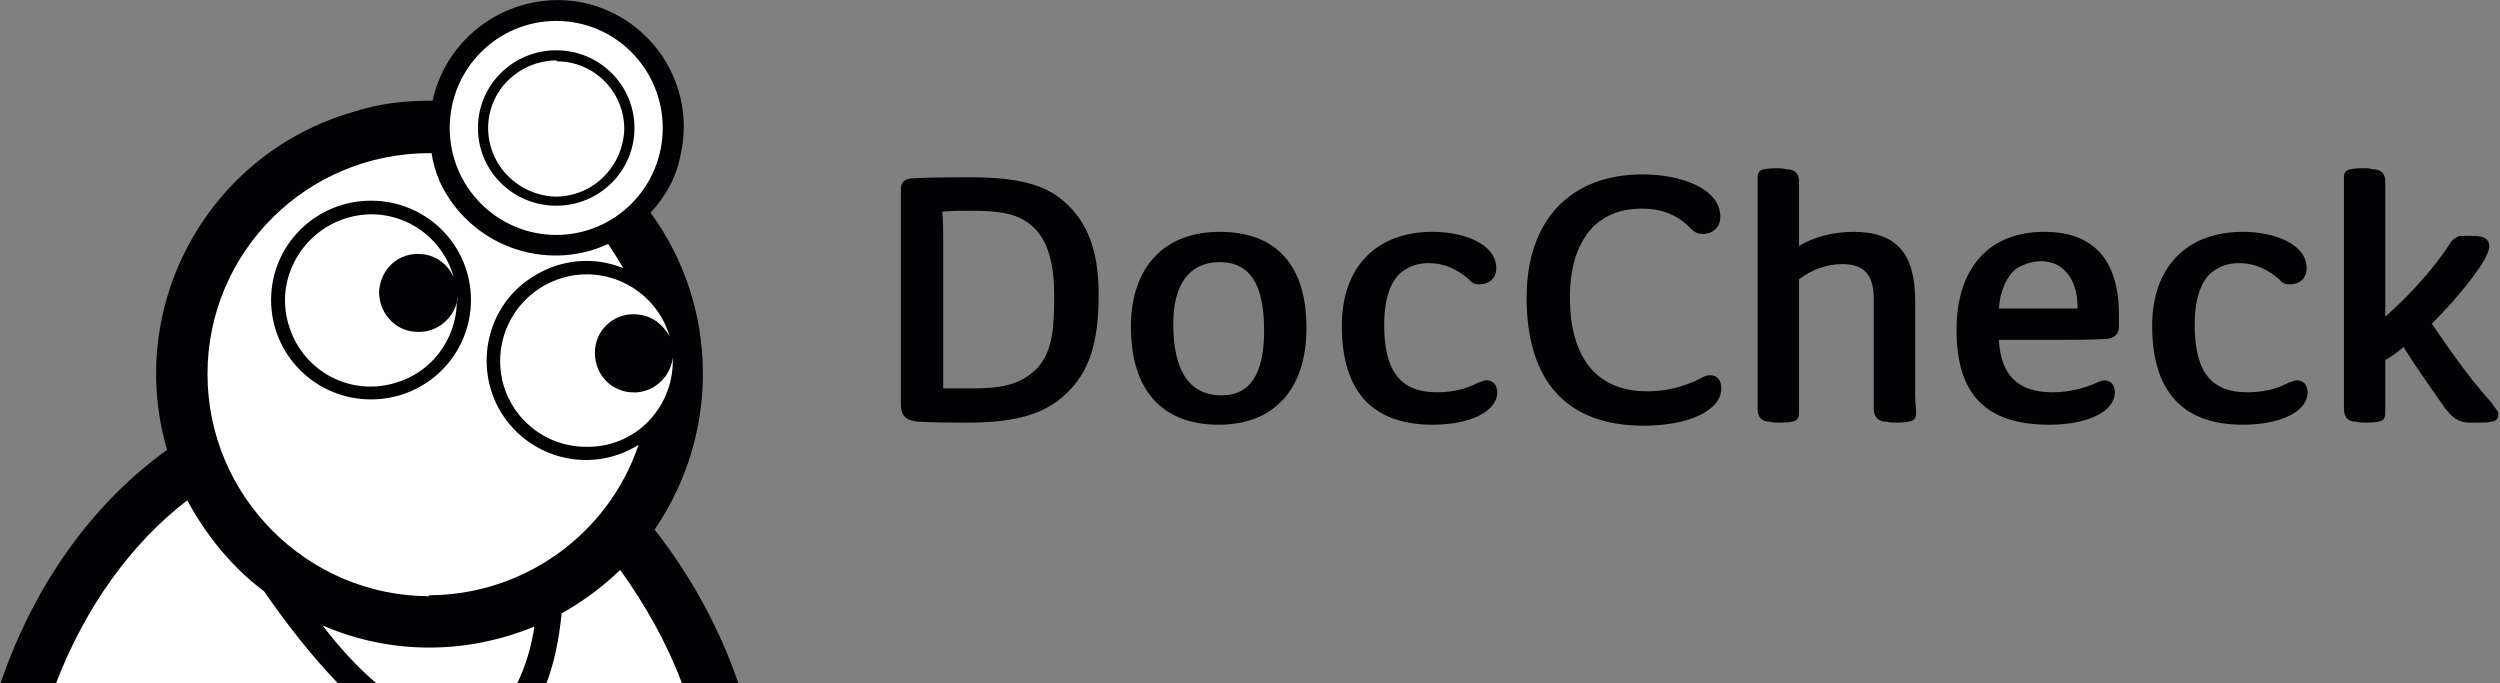 <svg version="1.2" xmlns="http://www.w3.org/2000/svg" viewBox="0 0 1541 421" width="1541" height="421">
	<rect x="0" y="0" width="1541" height="421" fill="#808080" stroke="none"/>
	<title>industry-erste-hilfe-kasten-technical_manual_en-2-pdf-svg</title>
	<defs>
		<clipPath clipPathUnits="userSpaceOnUse" id="cp1">
			<path d="m-5528.14-10054.47h7409.07v10475.47h-7409.07z"/>
		</clipPath>
	</defs>
	<style>
		.s0 { fill: #ffffff } 
		.s1 { fill: #020204 } 
	</style>
	<g id="Clip-Path: Page 1" clip-path="url(#cp1)">
		<g id="Page 1">
			<path id="Path 3" class="s0" d="m8.4 421c20.6-55.4 55.4-108.2 98.3-138.7l3.1-2.5-1.2-3.7c-24.9-86.5 24.9-176.7 110.7-201.6 15-4.3 30.5-6.8 45.4-6.8h6.9l0.6-4.4c7.5-33 37.3-57.2 70.9-57.2q8.1 0 15.6 1.9c18.6 3.7 34.8 14.9 45.4 31.7 10.6 16.2 14.3 35.4 9.9 54.1-2.4 12.4-8.7 24.3-17.4 33.6l-3.1 3.7 3.1 3.8c40.5 55.9 41.1 131.2 1.9 187.8l-2.5 3.7 2.5 3.8c19.9 25.5 36.1 60.3 47.9 90.8z"/>
			<path id="Path 4" fill-rule="evenodd" class="s1" d="m420.3 421c-9.4-24.9-22.4-47.9-38-69.7q-16.2 15.6-36.1 26.8-2.5 24.9-9.3 42.9h-18c4.9-10 8.7-22.4 10.5-34.8-42.3 17.4-88.9 17.4-130.6-0.7 10 13.1 21.2 25.5 33 35.5h-23.7c-16.1-16.8-31.7-36.7-45.4-56.6-19.9-14.9-35.4-34.2-47.3-56-34.8 26.8-62.8 65.9-80.8 112.6h-34.2c20.5-60.3 56.6-110.7 102.6-143.7-26.1-89 25.5-182.9 115.1-208.4 14.9-5 31.1-6.8 46.6-6.8h1.9c9.3-42.3 51-69.1 93.3-60.4 42.3 9.4 69.1 51 59.7 93.3-2.4 13.7-9.3 26.2-18.6 36.1 42.3 57.9 42.9 136.3 2.5 195.3 22.4 28.7 39.8 60.4 51.6 94.6zm-26.7-146.8c-28.7 18-66.6 9.3-84.7-19.9-17.4-28.6-8.7-66.6 20-84 16.8-10.6 37.3-12.4 55.3-5q-4.3-7.4-9.3-14.9c-39.2 18-85.9 0.6-103.9-38.6q-3.7-8.7-5-17.4h-1.2c-75.9 0-136.9 61-136.9 136.2 0 75.3 61.6 136.9 136.9 136.9l-0.6-0.6c58.4 0 110.7-37.3 129.4-92.7zm14.9-195.3c0-36.5-29.4-66-65.6-66-36.3 0-65.7 29.5-65.7 66 0 36.4 29.4 65.9 65.7 65.9 36.2 0 65.6-29.5 65.6-65.9zm6.2 143.7v-2.5c-1.2 13-13.1 23-26.1 21.7-13.7-1.2-23-13-21.8-26.7 1.2-13.1 13.1-23 26.8-21.2 8 0.7 15.5 6.3 19.2 13.7-6.2-22.4-27.3-38.5-51-38.5-29.2 0-53.5 23.6-53.5 53.5 0 29.2 23.7 52.8 52.9 52.8 29.9 0.7 53.5-23.6 53.5-52.8zm-71.8-95.8c-26.7 0-48.3-21.4-48.3-47.9 0-26.5 21.6-47.9 48.3-47.9 26.6 0 48.2 21.4 48.2 47.9 0 26.5-21.6 47.9-48.2 47.9zm-0.4-5.6c23.1 0 41.7-18.7 42.3-41.7 0-23-18.6-41.7-41.6-41.7q0-0.6-0.7-0.6c-23 0.6-41.6 18.7-41.6 41.7 0 23 18.6 41.6 41.6 42.3zm-113.8 125c-34.1 0-61.6-27.4-61.6-61.3 0-33.9 27.5-61.2 61.6-61.2 34.1 0 61.6 27.3 61.6 61.2 0 33.9-27.5 61.3-61.6 61.3zm5-67.2c1.2-13.7 12.4-23.6 26.1-22.4 8.7 0.6 16.2 6.2 19.9 14.3-8.1-28.6-37.3-44.8-65.3-36.7-28 8.1-44.8 37.4-36.7 65.3 8.1 28.7 37.3 44.8 65.3 36.7 22.6-6.1 38.1-26.6 38.6-49.8-2.9 11.2-13.7 19.2-25.5 18.1-13.1-0.6-23-12.4-22.4-25.5zm47.9 7.4q0.1-0.7 0.3-1.5l-0.3 0.3q0 0.6 0 1.2zm0.6-1.8v-1.8q-0.1 1.1-0.3 2.1z"/>
			<path id="Path 5" fill-rule="evenodd" class="s1" d="m1540 255.5c0 2.5-1.8 4.4-4.3 4.4-1.3 0.6-4.4 0.6-8.1 0.6-1.9 0-4.4 0-6.9 0-5.6-0.6-9.3-3.1-14.3-9.9-9.9-14.4-18-25.5-24.9-36.7q-5.6 4.9-11.2 8c0 4.4 0 16.8 0 21.8 0 3.7 0 8.1 0 11.2q0 4.4-4.3 5-2.5 0.6-7.5 0.6c-2.5 0-4.3 0-6.2-0.6-6.2 0-7.5-4.4-7.5-7.5 0-4.3 0-126.9 0-131.9 0-3.7 0-8 0-11.2q0-4.3 3.8-4.9 3.1-0.7 7.4-0.7c3.2 0 4.4 0 6.9 0.7 6.2 0 7.4 4.3 7.4 7.4v83.4c16.2-14.3 30.5-30.5 40.5-46 1.9-2.5 3.7-3.2 5.6-3.8q3.7 0 7.4 0c3.2 0 10.6 0 10.6 6.2 0 2.5-1.2 5-3.1 8.8-8.1 13-19.9 26.7-32.3 39.1 8.1 11.9 22.4 33 36.7 48.6q0.6 1.2 1.2 1.8c1.9 2.5 3.1 3.8 3.1 5.6zm-117.6-13.7c0 11.9-16.7 20-39.8 20-37.3 0-56-20.6-56-61 0-36.1 21.2-57.9 56-57.9 19.3 0 39.2 7.5 39.2 22.4 0 6.3-4.3 10-10.5 10-3.2 0-5-1.3-6.3-3.1-7.4-6.2-14.9-10-24.9-10-6.8 0-11.8 1.9-16.7 5.6-6.9 5.6-10.6 16.8-10.6 32.4 0 28.6 9.9 41.6 32.3 41.6 9.4 0 18.1-1.8 26.2-6.2h0.6c1.2-0.6 2.5-1.2 3.7-1.2 4.4 0 6.8 3.1 6.8 7.4zm-116.3-47.9c0 1.3 0 5.6 0 8.8-0.6 2.4-1.8 5.6-7.4 6.2-10.6 0.6-21.8 0.6-34.3 0.6-6.8 0-15.5 0-32.3 0 1.2 21.8 11.8 32.3 33 32.3q14.3 0 28-6.2c6.2-3.1 10.5 0.6 10.5 6.2 0 11.9-16.8 20-40.4 20-39.2 0-57.2-18.7-57.2-58.5 0-38 19.9-60.4 54.1-60.4 30.5 0 46 17.5 46 51zm-74-3.7h48.5c0-10.6-2.5-18-7.5-23q-4.9-5.6-14.3-6.2c-6.2 0-11.2 1.8-15.5 4.3-6.2 4.4-10.6 14.3-11.2 24.9zm-51.6 53.5c0 3.7 0.6 8.1 0.6 11.2q0 4.4-4.4 5-3.1 0.6-7.4 0.6c-2.5 0-4.4 0-6.9-0.6-5.6 0-7.4-4.4-7.4-7.5v-67.8c0-14.9-5.6-21.8-19.3-21.8-9.4 0-18.7 3.2-26.8 9.4 0 4.3 0 66.5 0 71.5 0 3.7 0 8.1 0 11.2q0 4.4-4.3 5-2.5 0.6-7.5 0.6c-2.5 0-4.4 0-6.2-0.6-6.2 0-7.5-4.4-7.5-7.5 0-4.3 0-126.9 0-131.9 0-3.7 0-8 0-11.2q0-4.3 3.7-4.9 3.2-0.7 7.5-0.7c3.1 0 4.4 0 6.9 0.7 6.2 0 7.4 4.3 7.4 7.4v39.8c9.3-5.6 21.2-8.7 33.6-8.7 26.1 0 38 13.1 38 42.3 0 4.4 0 53.5 0 58.5zm-119.5-4.3c0 13.6-19.9 23-47.9 23-47.3 0-72.1-27.4-72.1-79 0-47.3 26.7-75.9 71.5-75.9 23.6 0 47.9 8.7 47.9 26.1 0 6.2-4.4 10.6-10.6 10.6-2.5 0-5-0.6-7.4-3.1-8.1-8.7-18.1-12.5-30.5-12.5-12.5 0-21.8 3.8-29.3 10.6-9.9 10-14.9 24.3-14.9 44.2 0 37.3 16.8 57.8 47.3 57.8 11.8 0 22.4-2.5 33.6-8.1 1.2-0.6 2.5-1.8 5.6-1.8 4.3 0 6.8 3.1 6.8 8.1zm-138.1 2.4c0 11.9-16.8 20-39.8 20-37.3 0-56-20.6-56-61 0-36.1 21.2-57.9 56-57.9 19.3 0 39.2 7.5 39.2 22.4 0 6.3-4.4 10-10.6 10-3.1 0-5-1.3-6.2-3.1-7.5-6.2-14.9-10-24.9-10-6.8 0-11.8 1.9-16.8 5.6-6.8 5.6-10.6 16.8-10.6 32.4 0 28.6 10 41.6 32.4 41.6 9.3 0 18-1.8 26.1-6.2h0.6c1.3-0.6 2.5-1.2 3.8-1.2 4.3 0 6.8 3.1 6.8 7.4zm-117.6-39.8c0 38-19.9 59.8-54.1 59.8-34.8 0-54.1-21.2-54.1-60.4 0-36.7 20.5-58.5 54.7-58.5 34.9 0 53.5 20.6 53.5 59.1zm-26.1 1.9c0-28.6-8.7-42.3-27.4-42.3-18.6 0-28.6 13.7-28.6 37.9 0 29.3 10 44.2 29.9 44.2 17.4 0 26.1-13.1 26.1-39.8zm-102-23v1.2c0 29.9-6.2 47.9-20.5 61-12.5 11.8-29.9 17.4-59.8 17.4h-3.7c-7.5 0-18 0-27.4-0.6-7.4-0.6-10.5-3.7-10.5-10.6 0-8.1 0-123.8 0-132.5 0-4.3 1.8-6.2 6.2-6.8 11.2-0.7 24.9-0.7 37.3-0.7 28 0 45.4 4.4 57.2 15 14.3 12.4 21.2 30.5 21.2 56.6zm-37.3 45.4c8.7-10 9.9-23.6 9.9-43.5v-1.3c0-18-3.7-31.7-11.2-39.8-8.1-8.7-18-11.8-39.8-11.8-6.2 0-12.4 0-18 0.6 0.6 5.6 0.6 11.8 0.6 19.3 0 5 0 84 0 89.6q7.5 0 19.3 0c19.9 0 30.5-3.8 39.2-13.1z"/>
		</g>
	</g>
</svg>